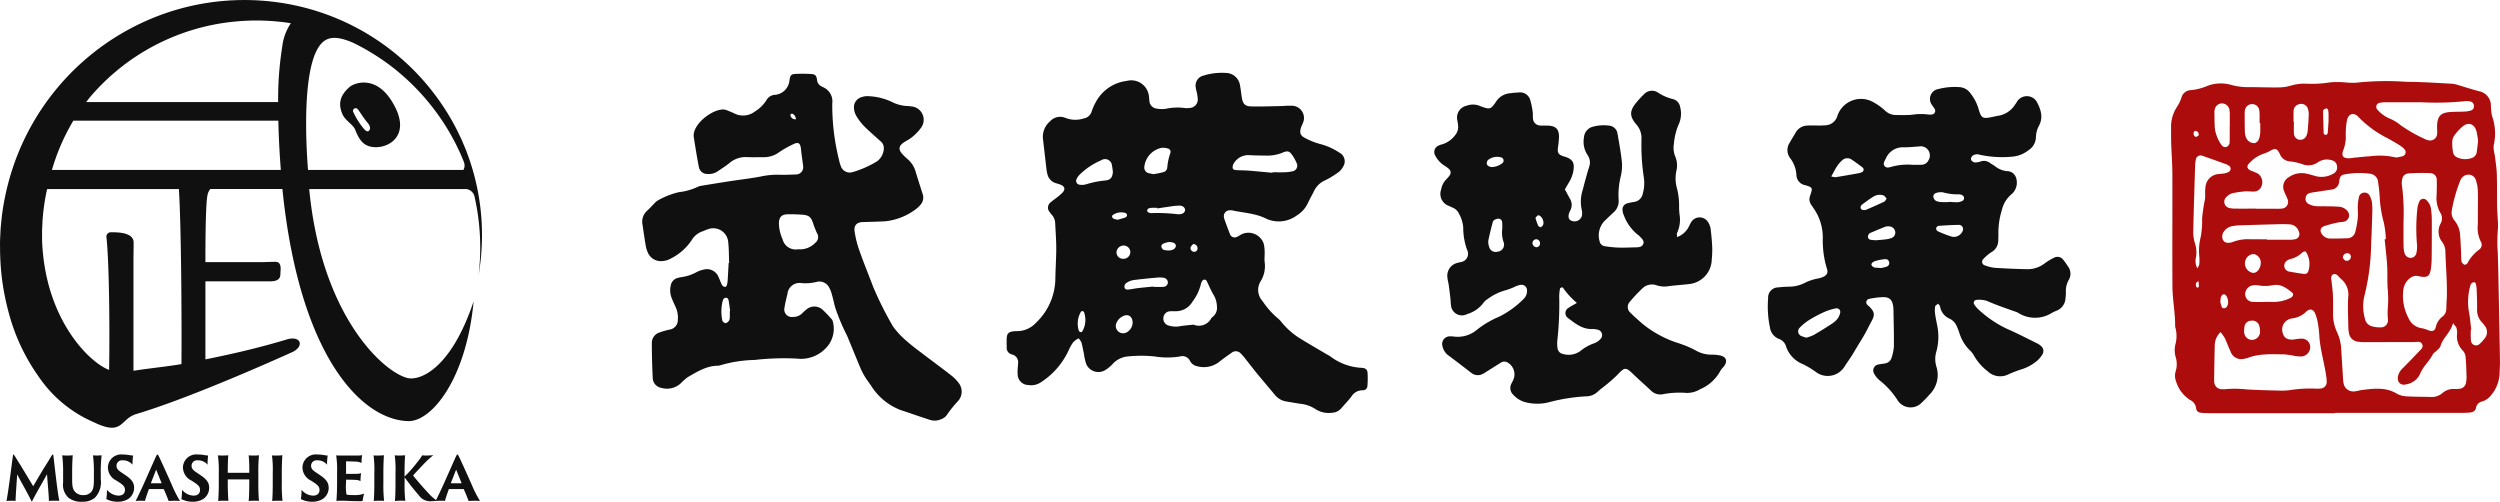 <svg xmlns="http://www.w3.org/2000/svg" xmlns:xlink="http://www.w3.org/1999/xlink" width="424.764" height="85.248" viewBox="0 0 424.764 85.248"><defs><clipPath id="a"><rect width="81.896" height="85.248" fill="#101010"/></clipPath><clipPath id="b"><rect width="315.638" height="59.103" fill="#870015"/></clipPath></defs><g transform="translate(-467.34 -4313.76)"><g transform="translate(467.341 4313.76)"><g transform="translate(0 0)" clip-path="url(#a)"><path d="M8.257,19.406c-.04-.267-.061-.307-.121-.307s-.113.061-.287.34c-.279.481-.534.922-1.282,2.078L4.809,24.485,2.617,20.85c-.36-.542-.748-1.217-.995-1.577-.073-.1-.1-.174-.166-.174-.028,0-.061.032-.081.174-.069.473-.142.995-.214,1.557C.866,23.187.434,26.276.272,27a7.776,7.776,0,0,1,.89-.04c.146,0,.481,0,.655.02.012-.809.166-2.879.275-4.508C2.726,23.729,3.826,25.572,4.5,27c.049.093.089.113.154-.008.635-1.3,1.7-3.053,2.507-4.549.1,1.508.319,3.7.319,4.549a8.618,8.618,0,0,1,1.043-.04c.408,0,.635.008.736.02-.194-.687-.542-3.586-.817-5.952-.061-.53-.125-1.1-.186-1.617" transform="translate(0.828 58.122)" fill="#101010"/><path d="M7.839,19.143a21.442,21.442,0,0,1,.154,2.968v1.035c0,1.31-.081,1.884-.594,2.357a1.715,1.715,0,0,1-1.169.4A1.863,1.863,0,0,1,5,25.531c-.473-.368-.7-.869-.7-2.086V22.111c0-1.452.061-2.6.105-2.98a9.052,9.052,0,0,1-1.108.044,6.1,6.1,0,0,1-.687-.032,21.065,21.065,0,0,1,.154,2.968v1.642a3.011,3.011,0,0,0,.9,2.588,3.527,3.527,0,0,0,2.345.687,3.267,3.267,0,0,0,2.131-.655,3.829,3.829,0,0,0,1.023-3.194V22.111a23.582,23.582,0,0,1,.146-2.98,7.581,7.581,0,0,1-.841.044,6.163,6.163,0,0,1-.635-.032" transform="translate(7.958 58.22)" fill="#101010"/><path d="M7.541,22.487l-.509-.34c-.728-.481-.833-.764-.833-1.177a.924.924,0,0,1,1.035-.881,2.11,2.11,0,0,1,1.682.74,11.091,11.091,0,0,1,.1-1.549,6.586,6.586,0,0,1-.72-.093A6.039,6.039,0,0,0,7.234,19.1a2.259,2.259,0,0,0-2.5,2.179A2.509,2.509,0,0,0,6.178,23.53l.526.34c.776.513.93.821.93,1.257,0,.546-.348.962-1.108.962A2.651,2.651,0,0,1,4.581,25.1a10.642,10.642,0,0,1-.113,1.577,4.168,4.168,0,0,0,1.969.449,3.4,3.4,0,0,0,1.706-.441,2.279,2.279,0,0,0,1.047-1.9c0-.877-.368-1.464-1.65-2.293" transform="translate(13.597 58.122)" fill="#101010"/><path d="M9.743,19.621c-.194-.429-.275-.522-.34-.522-.081,0-.142.113-.336.522L7.01,24.25C6.424,25.528,5.983,26.45,5.7,27a7.445,7.445,0,0,1,.89-.044c.356,0,.534.012.7.024.113-.461.388-1.261.655-1.977a.051.051,0,0,1,.053-.032h2.446c.032,0,.032.012.04.032.259.562.647,1.524.829,2,.194-.02.7-.044,1.136-.044.133,0,.453.012.78.024a19.755,19.755,0,0,1-1.383-2.725c-.89-2.03-1.945-4.3-2.1-4.63m.328,4.363H8.32c-.032,0-.032-.02-.02-.053l.881-2.272.918,2.272c.012.032,0,.053-.028.053" transform="translate(17.347 58.122)" fill="#101010"/><path d="M10.695,22.487l-.509-.34c-.728-.481-.833-.764-.833-1.177a.924.924,0,0,1,1.035-.881,2.11,2.11,0,0,1,1.682.74,11.091,11.091,0,0,1,.1-1.549,6.586,6.586,0,0,1-.72-.093,6.039,6.039,0,0,0-1.063-.089,2.259,2.259,0,0,0-2.5,2.179A2.509,2.509,0,0,0,9.332,23.53l.526.34c.776.513.93.821.93,1.257,0,.546-.348.962-1.108.962A2.651,2.651,0,0,1,7.735,25.1a10.643,10.643,0,0,1-.113,1.577,4.168,4.168,0,0,0,1.969.449,3.42,3.42,0,0,0,1.71-.441,2.284,2.284,0,0,0,1.043-1.9c0-.877-.368-1.464-1.65-2.293" transform="translate(23.196 58.122)" fill="#101010"/><path d="M16.139,19.132a8.337,8.337,0,0,1-.995.04,6.559,6.559,0,0,1-.756-.028,25.788,25.788,0,0,1,.1,2.774v.142c0,.032-.008.044-.04.044H10.874c-.028,0-.04-.012-.04-.044v-.142c0-1.524.053-2.418.093-2.786-.174.02-.562.04-1.023.04a7.221,7.221,0,0,1-.748-.028,18.972,18.972,0,0,1,.154,2.968v1.8c0,1.29-.053,2.519-.113,2.98.166-.02.582-.04,1.063-.04.3,0,.566.008.687.02-.053-.5-.113-1.771-.113-2.96V23.28c0-.032.012-.053.04-.053h3.586c.02,0,.028.012.028.053v.635c0,1.29-.049,2.519-.1,2.98.061-.012.623-.04.983-.04.275,0,.635.008.768.02-.061-.5-.113-1.771-.113-2.96v-1.8a29.59,29.59,0,0,1,.113-2.98" transform="translate(27.864 58.223)" fill="#101010"/><path d="M13.1,22.118c0-1.456.061-2.592.1-2.988a8.163,8.163,0,0,1-1.043.049c-.255,0-.594,0-.728-.02a17.482,17.482,0,0,1,.133,2.96v1.8c0,1.29-.04,2.539-.1,2.98.154-.02.655-.04,1.015-.04.323,0,.623.008.744.02a23.946,23.946,0,0,1-.121-2.96Z" transform="translate(34.778 58.217)" fill="#101010"/><path d="M15.717,22.487l-.509-.34c-.728-.481-.833-.764-.833-1.177a.924.924,0,0,1,1.035-.881,2.092,2.092,0,0,1,1.678.74,10.87,10.87,0,0,1,.105-1.549,6.586,6.586,0,0,1-.72-.093A6.039,6.039,0,0,0,15.41,19.1a2.259,2.259,0,0,0-2.5,2.179,2.509,2.509,0,0,0,1.443,2.252l.522.34c.78.513.934.821.934,1.257,0,.546-.348.962-1.108.962a2.651,2.651,0,0,1-1.945-.991,10.642,10.642,0,0,1-.113,1.577,4.168,4.168,0,0,0,1.969.449,3.4,3.4,0,0,0,1.706-.441,2.279,2.279,0,0,0,1.047-1.9c0-.877-.368-1.464-1.65-2.293" transform="translate(38.479 58.122)" fill="#101010"/><path d="M16.123,25.866a.557.557,0,0,1-.247-.073,8.017,8.017,0,0,1-.069-2.005v-.453a.043.043,0,0,1,.04-.04c.275,0,1.249.012,1.577.04a1.734,1.734,0,0,1,.837.206,7.967,7.967,0,0,1,.105-1.342,3.665,3.665,0,0,1-.974.105c-.356.008-1.3.008-1.545.008-.02,0-.04-.028-.04-.049v-2.05c0-.02.028-.032.04-.032.542,0,1.2.024,1.557.04a2.411,2.411,0,0,1,1.031.239,8.284,8.284,0,0,1,.105-1.334,4.6,4.6,0,0,1-1.015.065H15.068a7.873,7.873,0,0,1-.942-.032,15.945,15.945,0,0,1,.154,2.972v1.8c0,1.528-.081,2.592-.113,2.972.166-.02.526-.032,1.015-.032.647,0,1.456.073,2.826.073a1.936,1.936,0,0,0,.606-.04,9.145,9.145,0,0,1,.263-1.241,4.47,4.47,0,0,1-1.771.247,8.362,8.362,0,0,1-.983-.04" transform="translate(42.989 58.205)" fill="#101010"/><path d="M17.367,22.118c0-1.456.061-2.592.1-2.988a8.164,8.164,0,0,1-1.043.049c-.255,0-.594,0-.728-.02a17.482,17.482,0,0,1,.133,2.96v1.8c0,1.29-.04,2.539-.1,2.98.154-.02.655-.04,1.011-.04.332,0,.627.008.748.02a23.946,23.946,0,0,1-.121-2.96Z" transform="translate(47.77 58.217)" fill="#101010"/><path d="M27.581,19.621c-.2-.429-.279-.522-.344-.522-.081,0-.142.113-.332.522l-2.062,4.63c-.534,1.177-.95,2.038-1.233,2.592A8.031,8.031,0,0,1,22.248,25.6c-.788-.841-2.066-2.3-2.539-2.939.255-.307,1.4-1.516,1.989-2.127a14.8,14.8,0,0,1,1.452-1.314c-.226.02-.76.053-1.4.053-.162,0-.36-.02-.5-.032a8.647,8.647,0,0,1-.9,1.261,20.9,20.9,0,0,1-2.094,2.353v-.643c0-1.456.057-2.58.1-2.98a10.256,10.256,0,0,1-1.043.04,6.676,6.676,0,0,1-.724-.032,18.309,18.309,0,0,1,.129,2.972v1.8c0,1.29-.04,2.547-.1,2.988a10.623,10.623,0,0,1,1.1-.053c.3,0,.546.012.667.024a23.187,23.187,0,0,1-.121-2.96V22.981c.647.881,1.573,2.086,2.422,3.053a2.32,2.32,0,0,0,2.212.991,5.018,5.018,0,0,0,.647-.044V27a7.417,7.417,0,0,1,.885-.044c.356,0,.534.012.7.024.113-.461.384-1.261.651-1.977a.054.054,0,0,1,.053-.032h2.446c.036,0,.036.012.04.032.263.562.647,1.524.829,2,.194-.02.7-.044,1.14-.044.133,0,.449.012.78.024a19.24,19.24,0,0,1-1.387-2.725c-.89-2.03-1.941-4.3-2.094-4.63m.323,4.363H26.153c-.032,0-.032-.02-.02-.053l.885-2.272.918,2.272c.008.032,0,.053-.032.053" transform="translate(50.478 58.122)" fill="#101010"/><path d="M16.823,11.421c.332.788.837,2.232,2.119,2.77,2.555,1.08,8.03-1.128,4.233-7.375-2.766-4.658-6.417-3.324-7.27-2.6C13.77,6.04,14.223,7.693,14.659,8.789s1.815,1.811,2.163,2.632m.421-3.465c.287.271.881,1.367,1.714,2.349s.154,1.423.154,1.423c-.344.154-.744-.356-.744-.356A12.343,12.343,0,0,1,16.491,8.4a.453.453,0,0,1,.752-.445" transform="translate(43.499 10.557)" fill="#101010"/><path d="M48.813,57.649c-3.95,1.2-8.523,2.341-13.913,3.413V47.8H45.89c1.6,0,1.751-.687,1.751-1.3s.323-2.014-.865-2.014c-.817,0-2.034.069-2.972.057H34.9s-.036-9.514.336-11.277a2.207,2.207,0,0,1,.505-1.148H47.98C50.924,61.106,61.768,71.432,69.4,71.55c3.93.057,9.825-7.1,11.07-20.354-3.882,11.628-9.186,13.5-11.192,13.04-3.983-.91-14.669-10.359-16.743-32.112H79.255a1.653,1.653,0,0,1,1.354,1.213,39.121,39.121,0,0,1,.708,13.343,39.628,39.628,0,0,0-1.658-19.852l-.437-1.193c-.15-.4-.323-.78-.485-1.173-.311-.784-.7-1.54-1.063-2.3a39.178,39.178,0,0,0-2.58-4.387A40.268,40.268,0,0,0,50.1.91a41.2,41.2,0,0,0-20.685.914,41.742,41.742,0,0,0-28.1,29.621A42.959,42.959,0,0,0,.31,36.753L.173,38.1l-.065.675-.036.675L.007,40.8c-.012.453,0,.9,0,1.354a44.282,44.282,0,0,0,.352,5.422A43.186,43.186,0,0,0,1.426,52.93,33.5,33.5,0,0,0,6.509,63.908a21.667,21.667,0,0,0,9.469,7.848c4.953,2.4,4.379-.57,7.185-1.411,8.111-2.422,20.645-7.888,26.277-10.419,2.317-.938,1.815-2.943-.627-2.276M55.3,6.821c1.047-.615,2.491-.5,4.65.429a33.954,33.954,0,0,1,3.085,1.674,37.332,37.332,0,0,1,3.991,2.766,38.943,38.943,0,0,1,9.506,11.079c.388.724.8,1.431,1.144,2.179.174.372.364.736.53,1.112l.481,1.136c.053.129.1.263.15.4a1.524,1.524,0,0,1-.105,1.278h-26.4C52,24.721,51.081,9.3,55.3,6.821M15.428,16.347A36.944,36.944,0,0,1,39.979,3.659a37.464,37.464,0,0,1,9.437.287,8.942,8.942,0,0,0-1.468,4.015,56.247,56.247,0,0,0-.691,9.384H14.64c.263-.336.509-.675.788-1M12.46,20.5H47.289c.069,3.222.255,6.239.425,8.374H8.821A35.677,35.677,0,0,1,12.46,20.5M30.829,61.862c-2.256.4-5.652.736-8.155,1.136V43.748s.028-1.136.028-2.543c0-1.735-2.725-1.739-3.789-1.739a.756.756,0,0,0-.817.938c.441,4.209.566,14.952.441,22.44-3.113-1.1-10.666-8.192-11.362-21.389-.012-.21-.024-.42-.028-.631l0-1.144,0-.574.028-.574.053-1.144a36.776,36.776,0,0,1,.623-4.553c.044-.239.105-.473.158-.712H30.392c.4,6.255.493,22.092.437,29.738" transform="translate(0.001 -0.001)" fill="#101010"/></g></g><g transform="translate(576.465 4326.123)"><g transform="translate(0 0)" clip-path="url(#b)"><path d="M147.98,57.071q-10.551,0-21.09,0c-.536,0-1.075-.013-1.609-.054-.465-.032-.874-.249-.919-.742A1.816,1.816,0,0,0,123.28,54.8a5.751,5.751,0,0,1-2.345-3.164,2.613,2.613,0,0,1-.039-1.741,4.076,4.076,0,0,0-.022-2.375,4.218,4.218,0,0,1-.015-2.23,5.467,5.467,0,0,0-.013-2.708,1.352,1.352,0,0,1-.058-.316c.024-2.256-.446-4.479-.459-6.727-.037-6.383.009-12.77-.011-19.154-.006-1.715-.145-3.43-.2-5.145-.026-.861-.024-1.719-.015-2.576A6.113,6.113,0,0,1,121.121,5a6.852,6.852,0,0,0,.757-1.6,1.681,1.681,0,0,1,1.546-1.213,9.416,9.416,0,0,0,2.792-.705,6.369,6.369,0,0,1,4.112-.184,10.889,10.889,0,0,0,3.179.376c1.609,0,3.221.069,4.828.048a7.566,7.566,0,0,0,2.055-.288,7.982,7.982,0,0,1,2.695-.348,19.167,19.167,0,0,0,4.008-.223,14.865,14.865,0,0,1,2.559,0,12.156,12.156,0,0,0,1.918.056,47.293,47.293,0,0,1,8.355-.158c.963.03,1.929.028,2.894.071,1.715.076,3.428.171,5.139.273a3.562,3.562,0,0,1,.783.177c1.233.361,2.455.77,3.7,1.086a2.474,2.474,0,0,1,1.99,2.243,12.016,12.016,0,0,0,.184,1.916,8.84,8.84,0,0,1,.292,5.057,4.925,4.925,0,0,0,.179,1.583c.125,1.06.316,2.122.353,3.188.063,1.823.024,3.649.048,5.474.011.748.08,1.5.108,2.247a10.935,10.935,0,0,1,.03,1.763A24.164,24.164,0,0,0,175.6,29.7c.1,2.734.136,5.47.192,8.2.067,3.432.136,6.867.188,10.3.011.748-.056,1.5-.069,2.249a6.165,6.165,0,0,1-1.51,3.651,2.92,2.92,0,0,1-1.447.975,1.356,1.356,0,0,0-1.051,1.086c-.106.577-.56.757-1.068.8-.532.045-1.071.061-1.607.061q-10.622,0-21.248,0Zm20.028-15.3c-.487,1.7-1.769,2.526-2.143,3.921-.078.279-.389.5-.612.729s-.552.394-.688.662c-.608,1.194-1.678,2.066-2.178,3.355a3.169,3.169,0,0,1-2.381,1.743c-.941.236-1.54-.428-1.352-1.406a2.628,2.628,0,0,1,.818-1.356c.9-.911,1.8-1.825,2.675-2.766.34-.37.917-.738.584-1.35-.277-.513-.852-.32-1.319-.32q-4.182.01-8.36.015a7.237,7.237,0,0,1-1.123-.063,1.735,1.735,0,0,1-1.616-1.536,5.294,5.294,0,0,1-.1-.958c-.024-1.663-.112-3.327-.03-4.983A3.432,3.432,0,0,0,149.02,34.3c-.288-.234-.5-.56-.8-.776a.693.693,0,0,0-.595-.05.748.748,0,0,0-.327.489,2.21,2.21,0,0,0,.061.634c.084.8.2,1.592.236,2.39.043,1.019.035,2.037.022,3.058a7.3,7.3,0,0,0,.686,3.275A7.531,7.531,0,0,1,149,46.11q.149,2.4.3,4.808a6.712,6.712,0,0,0,.087.96,1.682,1.682,0,0,0,1.96,1.475c.424-.03.837-.186,1.259-.236,2.029-.238,4.04-.5,5.931.688a4.091,4.091,0,0,0,1.851.413c1.226.08,2.461.052,3.694.089a2.764,2.764,0,0,0,2.092-.636,2.834,2.834,0,0,1,2.076-.712,5.194,5.194,0,0,0,.8-.03,1.239,1.239,0,0,0,1.174-1.129,4.31,4.31,0,0,0,.076-.958c-.032-1.071-.052-2.146-.154-3.21a1.893,1.893,0,0,0-.443-1.159,3.444,3.444,0,0,1-1.008-2.929,3.076,3.076,0,0,0-.1-.952c-.041-.177-.218-.32-.588-.824m-39.5,1.527a3.118,3.118,0,0,0-.988,2.366c-.052,1.875-.076,3.75-.106,5.624a2.964,2.964,0,0,0,.022.48,1.259,1.259,0,0,0,1.25,1.226,2.737,2.737,0,0,0,.638,0,17.66,17.66,0,0,1,3.53.035c1.923.119,3.852.16,5.781.21a10.192,10.192,0,0,0,1.761-.1,21.944,21.944,0,0,1,4.326-.236,4.319,4.319,0,0,0,.8-.026,1.088,1.088,0,0,0,1.019-1.064,6.488,6.488,0,0,0-.121-1.27c-.331-2.219-1.006-4.382-1.135-6.64a17.01,17.01,0,0,0-.24-2.074,7.588,7.588,0,0,0-.467-1.694c-.32-.751-.915-.885-1.531-.307a4.043,4.043,0,0,1-2.416,1.144,2.1,2.1,0,0,0-.465.13,1.878,1.878,0,0,0-1.088,2.375c.2.813.85,1.187,1.88,1.079a9.77,9.77,0,0,1,1.27-.151,1.433,1.433,0,0,1,1.508,1.358,1.6,1.6,0,0,1-1.419,1.668,6.046,6.046,0,0,1-1.272-.1,14.727,14.727,0,0,0-1.743-.255c-2.085-.011-4.19-.164-6.2.612a2.37,2.37,0,0,1-.472.11,1.937,1.937,0,0,1-2.453-1.278c-.346-.725-.61-1.488-.954-2.213a7.475,7.475,0,0,0-.718-1.01m27.873-15.77q.11-.01.221-.026a17.426,17.426,0,0,0-.361-2.846,19.279,19.279,0,0,1-.688-4.272c-.056-.857-.141-1.711-.272-2.554a1.548,1.548,0,0,0-1.324-1.436,13.667,13.667,0,0,0-4.479.132.872.872,0,0,0-.738.753c-.028.158-.052.318-.076.476a1.476,1.476,0,0,1-1.38,1.341c-.9.13-1.8.268-2.7.407a6.23,6.23,0,0,0-.945.177.9.9,0,0,0-.675.813.93.93,0,0,0,.415.978,3.243,3.243,0,0,0,1.2.413c.58.074,1.174.022,1.763.037.751.015,1.5.015,2.247.074a1.985,1.985,0,0,1,1.419.666,1.11,1.11,0,0,1-.565,1.886c-.309.076-.647.05-.954.123a22.115,22.115,0,0,0-2.327.6c-.759.264-.859.924-.318,1.523a1.7,1.7,0,0,0,1.265.612c.965.006,1.929-.015,2.892-.05a1.411,1.411,0,0,0,1.406-1.118,15.685,15.685,0,0,0,.42-2.36c.065-.692-.026-1.4,0-2.089a8.073,8.073,0,0,1,.195-1.423.932.932,0,0,1,.757-.753.979.979,0,0,1,1.079.534,3.622,3.622,0,0,1,.385,1.211,12.308,12.308,0,0,1,.043,1.765c-.052,1.715-.1,3.426-.193,5.139a38.116,38.116,0,0,1-1.187,9.062,7.778,7.778,0,0,0,.125,3.664,1.646,1.646,0,0,0,1.25,1.339,4.789,4.789,0,0,0,1.421.167,1.185,1.185,0,0,0,1.239-1.36,13.733,13.733,0,0,1-.03-1.763,18.33,18.33,0,0,0-.015-3.53c-.071-1.118-.03-2.243-.061-3.365-.022-.64-.076-1.283-.136-1.921-.093-1.008-.205-2.018-.314-3.026m3.21-3.086c0,1.562-.013,2.851.006,4.138a5.34,5.34,0,0,0,.156,1.27,1.1,1.1,0,0,0,1.053.839,1.018,1.018,0,0,0,.988-.9,5.206,5.206,0,0,0,.069-1.594,31.471,31.471,0,0,1,.071-5.781,3.437,3.437,0,0,1,.322-1.231.733.733,0,0,1,1.293-.234,2.416,2.416,0,0,1,.712,1.412,15.043,15.043,0,0,1,.136,1.763q.013,3.218-.022,6.435a14.707,14.707,0,0,1-.123,1.927c-.192,1.33-.59,1.6-1.953,1.345a1.653,1.653,0,0,0-1.389.147,2.933,2.933,0,0,0-1.345,2.107,8.035,8.035,0,0,0,.872,4.828,2.853,2.853,0,0,0,2.316,1.732,6.6,6.6,0,0,1,1.218.4c.58.171.947.019,1.1-.593a3.129,3.129,0,0,1,1.2-1.841,1.653,1.653,0,0,0,.59-1.278c.024-.322.015-.642.037-.965.2-2.9-.11-5.79-.19-8.682a2.814,2.814,0,0,0-.521-1.663,2.85,2.85,0,0,1-.288-3.177,1.783,1.783,0,0,0-.061-1.836,5.021,5.021,0,0,1-.627-2.944c.026-.859.058-1.717.024-2.574a1.1,1.1,0,0,0-1.071-1.2,31.353,31.353,0,0,0-3.69.045c-.759.058-1.1.549-1.161,1.311a3.032,3.032,0,0,0,.022.8,37.026,37.026,0,0,1,.262,5.987m-25.05-2.107v.013c1.125,0,2.249,0,3.376,0a7.091,7.091,0,0,0,.96-.03,1.139,1.139,0,0,0,.984-1.639c-.156-.456-.415-.874-.569-1.33a1.884,1.884,0,0,1,.815-2.377,3.814,3.814,0,0,1,3.073-.571c.523.119,1.036.275,1.551.422a3.989,3.989,0,0,0,2.948-.448,1.142,1.142,0,0,0,.61-1.213,1.1,1.1,0,0,0-.859-1.038,2.666,2.666,0,0,0-2.446.372,2.818,2.818,0,0,1-2.615.266,9.994,9.994,0,0,0-2.022-.459,1.956,1.956,0,0,1-1.75-1.2,3.312,3.312,0,0,0-.223-.426c-.34-.526-.61-.588-1.218-.3a6.634,6.634,0,0,1-1.3.606,5.534,5.534,0,0,0-2.4,1.555c-.6.539-.5,1.034.229,1.35a8.608,8.608,0,0,1,1.174.5,1.784,1.784,0,0,1,.645,2,1.389,1.389,0,0,1-1.451,1.032c-.428.022-.863-.067-1.285-.03a14.945,14.945,0,0,0-2.217.311,2.373,2.373,0,0,0-1.071.66,1.087,1.087,0,0,0,.567,1.871,5.043,5.043,0,0,0,1.116.093c1.125.009,2.254,0,3.378,0M162.525,4.238c-2.037,0-4.073,0-6.108.006a3.647,3.647,0,0,0-.8.087.688.688,0,0,0-.428,1.2,5.489,5.489,0,0,0,2.072,1.486,7.708,7.708,0,0,1,1.905,1.177,25.7,25.7,0,0,0,4.337,2.422,1.2,1.2,0,0,0,.311.082A1.186,1.186,0,0,0,165.3,9.613c.043-.422-.019-.857-.009-1.283.041-1.722.6-2.325,2.293-2.435.8-.054,1.607-.03,2.412-.074a3.891,3.891,0,0,0,1.092-.195.716.716,0,0,0,.461-.77.75.75,0,0,0-.534-.729,2.446,2.446,0,0,0-.945-.071,48.222,48.222,0,0,1-7.54.182m9.69,18.257h.006c0-1.123.037-2.245-.015-3.363a6.187,6.187,0,0,0-.346-1.709,1.267,1.267,0,0,0-1.226-.876,1.433,1.433,0,0,0-1.3.8,1.824,1.824,0,0,0-.2.437,25.232,25.232,0,0,0-1.33,4.765,2.106,2.106,0,0,0,.435,1.782,4.167,4.167,0,0,1,.962,2.5c.093,1.064.125,2.13.177,3.2a8.244,8.244,0,0,0,.065,1.272.911.911,0,0,0,.489.534c.112.052.439-.106.515-.251a6.643,6.643,0,0,1,1.962-2.288,1.024,1.024,0,0,0,.281-1.432,5.222,5.222,0,0,1-.482-2.8c.022-.857.007-1.709.007-2.565m-13.886-8.87a8.723,8.723,0,0,0,1.123-.227.716.716,0,0,0,.29-1.179,3.943,3.943,0,0,0-.859-.7q-1.022-.636-2.079-1.209a18.127,18.127,0,0,1-4.877-3.577c-.8-.859-1.722-.567-1.964.625a13.3,13.3,0,0,0-.186,2.544,6.244,6.244,0,0,1-.378,2.351c-.456,1.138-.091,1.572,1.146,1.49.214-.013.422-.065.636-.087.9-.084,1.8-.195,2.706-.244a12.363,12.363,0,0,1,4.443.214M124.571,32.453a2.8,2.8,0,0,0,.316-.655,7.04,7.04,0,0,0,.011-1.28,9.509,9.509,0,0,1,.225-3.344,14.523,14.523,0,0,0,.247-3.184,27.92,27.92,0,0,1,.5-3.311,10.176,10.176,0,0,0,.011-1.12,6.726,6.726,0,0,1,.063-.958,2.4,2.4,0,0,1,2.223-2.161c.318-.048.642-.048.956-.108a3.047,3.047,0,0,0,.755-.242.61.61,0,0,0,.05-1.06,2.137,2.137,0,0,0-.415-.236c-1.358-.489-2.712-.984-4.075-1.449a.807.807,0,0,0-1.123.6,6.54,6.54,0,0,0-.138,1.27c-.112,3.686-.236,7.373-.311,11.063a6.4,6.4,0,0,0,.275,1.888,4.936,4.936,0,0,1,.2,2.366,2.611,2.611,0,0,0,.227,1.925m11.835-4.927v.067c1.343,0,2.682,0,4.025,0a3.688,3.688,0,0,0,.638-.063A.915.915,0,0,0,141.8,26.2a1.706,1.706,0,0,0-1.553-1.213,20.607,20.607,0,0,0-2.254-.013q-3.053.075-6.108.177a7.735,7.735,0,0,0-1.434.149,2.133,2.133,0,0,0-1.332.844,1.383,1.383,0,0,0-.186,1.512c.234.439.716.569,1.425.394a1.856,1.856,0,0,0,.3-.1,7.107,7.107,0,0,1,2.849-.43Zm35.852-16.717a12.632,12.632,0,0,0-.268-1.639c-.372-1.317-1.428-1.644-2.429-.755a9.734,9.734,0,0,0-1.3,1.412,1.961,1.961,0,0,0-.381,1.025,8.561,8.561,0,0,0,.132,1.91,1.164,1.164,0,0,0,.519.755,3.25,3.25,0,0,0,2.786.145,1.2,1.2,0,0,0,.725-1c.084-.582.141-1.166.221-1.856m-36.127,27.35v-.006c.586,0,1.177.035,1.765,0a6.213,6.213,0,0,0,2.6-.731c.324-.182.443-.61.208-.8-.956-.792-1.936-1.553-3.3-1.3a6.786,6.786,0,0,1-2.55.019,2.507,2.507,0,0,0-.95.026,1.53,1.53,0,0,0-1.218,1.495,1.31,1.31,0,0,0,1.36,1.293c.692.052,1.389.009,2.085.009m34.961,4.663c-.022.006-.039.009-.058.013a15,15,0,0,0,.015,1.923.867.867,0,0,0,1.46.549,4.8,4.8,0,0,0,.757-.822,1.684,1.684,0,0,0,.065-2.342,3.111,3.111,0,0,0-.4-.5,3.012,3.012,0,0,1-.837-2.345c.009-1.125-.035-2.247-.08-3.372a4.612,4.612,0,0,0-.169-.932.3.3,0,0,0-.238-.173.7.7,0,0,0-.42.136.794.794,0,0,0-.234.407,9.957,9.957,0,0,0-.281,4.287c.212,1.043.285,2.115.42,3.173M130.054,8.458h.017c0-.7.006-1.4,0-2.092a4.518,4.518,0,0,0-.08-.956,1.3,1.3,0,0,0-1.317-.973,1.265,1.265,0,0,0-1.144.973,1.845,1.845,0,0,0-.067.476c.019.962,0,1.931.084,2.892a6.435,6.435,0,0,0,1.075,2.663.649.649,0,0,0,.1.128.725.725,0,0,0,.867.231.93.93,0,0,0,.446-.608c.048-.908.022-1.819.022-2.734m5.2-.707h-.121c0-.372.011-.744,0-1.123a6.794,6.794,0,0,0-.067-1.112,1.234,1.234,0,0,0-2.414.028,2.353,2.353,0,0,0-.052.474c0,1.123,0,2.243.039,3.365a2.437,2.437,0,0,0,.227.921,1.472,1.472,0,0,0,1.4.882c.621-.141.779-.679.906-1.2a3.909,3.909,0,0,0,.076-.8c.013-.48,0-.96,0-1.44m5.662-.149h.056c0,.694-.045,1.4.017,2.085a1.054,1.054,0,0,0,.962.932,1.132,1.132,0,0,0,1.155-.7,2.575,2.575,0,0,0,.2-.772c.08-.908.151-1.815.182-2.723a3.176,3.176,0,0,0-.147-1.105,1.2,1.2,0,0,0-1.572-.714,1.168,1.168,0,0,0-.846,1.071c-.039.638-.009,1.283-.009,1.925m2.04,21.968c-.242.074-.43.074-.526.173a4.214,4.214,0,0,1-2.081,1.148,1.4,1.4,0,0,0-.437.192,1.06,1.06,0,0,0-.569,1.068,1,1,0,0,0,.831.865c.841.156,1.683.292,2.531.4a.654.654,0,0,0,.727-.506,3.883,3.883,0,0,0-.476-3.344M132.515,42.779c0,.292-.009.4,0,.506a1.351,1.351,0,0,0,1.33,1.332,1.38,1.38,0,0,0,1.363-1.309,3.146,3.146,0,0,0-.136-1.1,1.2,1.2,0,0,0-1.373-.846,1.14,1.14,0,0,0-1.12.965,3.314,3.314,0,0,0-.063.448m2.816-11.111a1.508,1.508,0,0,0-1.1-1.618,1.479,1.479,0,0,0-1.516,1.138,1.712,1.712,0,0,0-.074.467,1.635,1.635,0,0,0,1.319,1.572c.543.089,1.088-.394,1.3-1.161a3.38,3.38,0,0,0,.071-.4m11.52-24.209c0-.35.006-.722,0-1.092a3.831,3.831,0,0,0-.067-.789c-.03-.121-.214-.307-.3-.294a1.474,1.474,0,0,0-.508.273.184.184,0,0,0-.054.147c.028,1.272.052,2.544.1,3.817,0,.106.212.275.331.283a.449.449,0,0,0,.346-.255c.071-.683.106-1.376.154-2.089M128.464,38.148a7.075,7.075,0,0,0,.244.865c.115.292.58.3.794.048a1.389,1.389,0,0,0,.257-1.183c-.08-.616-.48-1.125-.789-.991-.467.205-.441.662-.506,1.261m22.185-7.654a.592.592,0,0,0-.6-.608.75.75,0,0,0-.761.673.706.706,0,0,0,.629.621.694.694,0,0,0,.731-.686M124.809,9.836c-.052-.229-.041-.428-.134-.513a.857.857,0,0,0-.5-.223c-.08,0-.214.21-.242.342a.657.657,0,0,0,.074.443c.074.117.251.266.348.244a1.44,1.44,0,0,0,.459-.294m-.054,24.81c-.584.253-.478.616-.374.96a.278.278,0,0,0,.234.134c.076-.009.195-.119.195-.186,0-.279-.03-.56-.054-.908" transform="translate(139.655 0.769)" fill="#ad0c0c" fill-rule="evenodd"/><path d="M40.86,45.12a3.758,3.758,0,0,0-.893.629,7.072,7.072,0,0,0-.839,1.477,12.848,12.848,0,0,1-4.616,5.319,3,3,0,0,1-2.219.508,1.835,1.835,0,0,1-1.793-1.8,6.359,6.359,0,0,1,0-.93c.015-.309.063-.619.065-.928a1.342,1.342,0,0,0-1.023-1.527,1.147,1.147,0,0,1-.9-1.265c0-.205-.022-.413-.017-.619.006-1.484-.1-2.087,1.825-2.087a4.366,4.366,0,0,0,3.175-1.434A10.479,10.479,0,0,0,36.9,35.158c.019-1.756.151-3.513.156-5.271,0-1.445-.112-2.892-.184-4.337a2.255,2.255,0,0,0-.562-1.412,4.387,4.387,0,0,1-.389-.484,1.133,1.133,0,0,1,.2-1.657c.348-.307.742-.562,1.105-.852a9.228,9.228,0,0,0,.82-.709c.6-.606.5-1.114-.26-1.421-.24-.1-.493-.164-.74-.238a2.076,2.076,0,0,1-1.508-1.616,4.807,4.807,0,0,1-.125-.608c-.205-1.743-.4-3.489-.608-5.234a3.433,3.433,0,0,1,1.181-3.054,2.32,2.32,0,0,1,2.7-.569,4.586,4.586,0,0,0,3.026.069,1.692,1.692,0,0,0,1.345-1.14,8.741,8.741,0,0,1,.748-1.694,6.883,6.883,0,0,1,5.2-3.541,3.024,3.024,0,0,1,3.787,2.494c.056.3.05.619.091.924a1.375,1.375,0,0,0,1.179,1.27,4.746,4.746,0,0,0,1.685.028,9.414,9.414,0,0,1,3.084-.121,3.387,3.387,0,0,0,.924-.009,1.434,1.434,0,0,0,1.337-1.607,5.763,5.763,0,0,0-.138-.917c-.056-.3-.158-.6-.19-.911A1.738,1.738,0,0,1,62.026.493,10.471,10.471,0,0,1,65.852.028a2.462,2.462,0,0,1,2.435,2.191c.132.658.188,1.332.294,1.994.177,1.075.545,1.486,1.624,1.505,1.756.035,3.513-.03,5.269-.063A14.837,14.837,0,0,1,77.021,5.6a2.085,2.085,0,0,1,1.934,2.957c-.08.247-.218.472-.3.716-.3.88-.143,1.406.67,1.808a11.734,11.734,0,0,0,2.578,1.03,10.6,10.6,0,0,1,3.236,1.449,1.652,1.652,0,0,1,.653,2.394,2.708,2.708,0,0,1-.787.937,14.949,14.949,0,0,1-2.236,1.373,3.7,3.7,0,0,0-1.877,1.754c-.361.746-.787,1.46-1.127,2.213a4.93,4.93,0,0,1-1.849,2.018,5.117,5.117,0,0,1-5.422.426c-1.758-.811-3.712-.887-5.576-1.3a1.523,1.523,0,0,0-.465,0,.981.981,0,0,0-.9,1.2,2.326,2.326,0,0,0,.121.448c.283.776.565,1.551.867,2.321a.851.851,0,0,0,1.246.523c.283-.123.536-.314.813-.45A2.736,2.736,0,0,1,72.321,29.1a6.675,6.675,0,0,1,.143,1.382c.019.569-.067,1.146.006,1.707a4.919,4.919,0,0,1-.7,3.255,2.778,2.778,0,0,0,.318,3.329,14.2,14.2,0,0,0,2.552,2.9,4.27,4.27,0,0,1,.753.776,12.763,12.763,0,0,0,3.413,2.892c1.41.861,2.84,1.689,4.263,2.528a3.343,3.343,0,0,1,.536.311,9.583,9.583,0,0,0,5.446,1.96c.567.065.859.29.9.869a15.018,15.018,0,0,1-.026,2.161.762.762,0,0,1-.811.776,2.206,2.206,0,0,0-1.925,1.088c-.536.692-1.146,1.328-1.724,1.99a2.127,2.127,0,0,1-1.49.735,4.126,4.126,0,0,1-2.827-.582,5.755,5.755,0,0,0-2.6-.934c-.77-.106-1.536-.251-2.3-.376a3.139,3.139,0,0,1-2-1.084q-.941-1.129-1.888-2.254c-.428-.515-.867-1.023-1.289-1.546-.647-.807-1.276-1.624-1.921-2.433a6.934,6.934,0,0,0-.712-.818,1.147,1.147,0,0,0-1.668-.1c-.718.5-1.44,1.008-2.122,1.559a4.274,4.274,0,0,1-3.683.664,1.729,1.729,0,0,1-1.194-.917,1.436,1.436,0,0,0-1.707-.733,13.377,13.377,0,0,1-4.326-.009,22.156,22.156,0,0,0-4.334-.015,3.983,3.983,0,0,0-2.74,1.267,6.326,6.326,0,0,1-1.174,1,2.245,2.245,0,0,1-3.361-1.014,8.962,8.962,0,0,1-.366-1.65c-.138-.658-.253-1.317-.428-1.962a2.778,2.778,0,0,0-.482-.694m19.526-2.332A2.37,2.37,0,0,0,63.4,41.7a.989.989,0,0,1,.223-.212,1.964,1.964,0,0,0,.733-1.778,4.071,4.071,0,0,0-.616-2.046c-.342-.569-.6-1.192-.889-1.793-.093-.184-.169-.374-.273-.552a.422.422,0,0,0-.666-.017,1.523,1.523,0,0,0-.27.547,7.914,7.914,0,0,1-1.445,3.048,3.252,3.252,0,0,1-2.816,1.618c-.309.017-.623-.017-.928.009a1.174,1.174,0,0,0-1.183,1.017,1.223,1.223,0,0,0,.917,1.417,4,4,0,0,0,1.99.087c.759-.117,1.529-.175,2.213-.251m13.4-25.805c0-.026.006-.054.013-.082.668,0,1.337.019,2,0a6.663,6.663,0,0,0,1.378-.162.971.971,0,0,0,.7-1.432,6.857,6.857,0,0,0-.66-1.22c-.484-.753-.844-.908-1.685-.53a6.917,6.917,0,0,1-3.022.506c-.874-.015-1.752-.011-2.626-.069a2.852,2.852,0,0,0-2.626,1.328,1.243,1.243,0,0,0-.236.839c.058.35.448.37.757.383.67.032,1.339.03,2,.082,1.332.106,2.665.24,3.993.361m-27.114-.266c-.032-.218-.054-.58-.136-.928a1.181,1.181,0,0,0-1.843-.926A11.967,11.967,0,0,0,41,17.338a2.912,2.912,0,0,0-.51.757.664.664,0,0,0,.528.926,2.786,2.786,0,0,0,1.064-.054A15.731,15.731,0,0,1,45.4,18.3c.9-.082,1.254-.562,1.276-1.583m6.923.517c.506-.1,1.066-.186,1.607-.337a.892.892,0,0,0,.707-.746,9.736,9.736,0,0,1,.541-2.55.572.572,0,0,0-.422-.725,2.683,2.683,0,0,0-1.053-.123,3.688,3.688,0,0,0-2.967,3.3.984.984,0,0,0,.625.973,7.76,7.76,0,0,0,.962.2m-.087,19.1.009.054c.612,0,1.233.037,1.841-.013a.777.777,0,0,0,.66-.751.834.834,0,0,0-.649-.77,3.946,3.946,0,0,0-1.071-.054c-1.382.125-2.766.253-4.144.435a3.093,3.093,0,0,0-1.123.446.758.758,0,0,0-.344.93c.214.311.541.242.839.2.461-.058.917-.16,1.376-.212.867-.1,1.737-.18,2.606-.266m.7-13.28c0-.037-.006-.071-.013-.106h-.614a2.371,2.371,0,0,0-.3.009c-.3.041-.629.015-.768.379-.1.262.234.547.763.517a28.237,28.237,0,0,1,4.445.2,1.631,1.631,0,0,0,.307-.009c.53-.045.867-.294.906-.662.039-.417-.333-.789-.934-.8a10.1,10.1,0,0,0-1.521.145c-.757.1-1.512.221-2.267.333M50.031,42.518c.019-1.123-.759-1.622-1.65-1.151a2.188,2.188,0,0,0-1.131,1.211,1.247,1.247,0,0,0,1.821,1.5,1.948,1.948,0,0,0,.96-1.559m-.391-11.961a1.129,1.129,0,0,0-1.129-1.2A1.21,1.21,0,0,0,47.29,30.5a1.078,1.078,0,0,0,1.055,1.1,1.161,1.161,0,0,0,1.293-1.043M41.528,40.48c-.091.037-.225.043-.27.108a3.981,3.981,0,0,0-.359,3.266c.026.1.218.186.348.221a.3.3,0,0,0,.242-.147,3.885,3.885,0,0,0,.275-3.268c-.028-.078-.151-.119-.236-.18m14.6-11.725a6.118,6.118,0,0,0-.915.288.584.584,0,0,0-.309.465c.041.216.212.519.391.571a2.886,2.886,0,0,0,1.185.087c.608-.089.96-.487.885-.863-.069-.337-.426-.536-1.237-.547M47.511,24.97c.381-.112.876-.236,1.35-.409a.47.47,0,0,0,.218-.37.451.451,0,0,0-.227-.353,2.476,2.476,0,0,0-2.2.34.325.325,0,0,0-.121.264.653.653,0,0,0,.251.35,3.751,3.751,0,0,0,.731.177m12.8,4.135c-.121.151-.381.346-.441.588a.647.647,0,0,0,.606.733.582.582,0,0,0,.586-.573.723.723,0,0,0-.751-.748" transform="translate(33.284 0)" fill="#101010" fill-rule="evenodd"/><path d="M84.4,18.167c.292.539.565,1.034.828,1.531a2.021,2.021,0,0,1,.093,2.068,2.567,2.567,0,0,0-.19.424c-.225.66-.076,1.148.4,1.313a1.3,1.3,0,0,0,1.756-.785,2.366,2.366,0,0,0-.013-1.066,6.43,6.43,0,0,1,.16-3.37c.335-1.3.683-2.6,1.079-3.882a2.2,2.2,0,0,0-.257-2.063,4.053,4.053,0,0,1-.608-2.965,2.016,2.016,0,0,1,1.6-1.864,6.738,6.738,0,0,1,2.613-.171A1.587,1.587,0,0,1,93.35,8.7c.281,1.631.586,3.257.751,4.9a8.016,8.016,0,0,1-.221,2.457,13.111,13.111,0,0,0-.342,3.848,2.551,2.551,0,0,1-.889,2.21c-.5.452-.975.924-1.466,1.384a3.536,3.536,0,0,0-.889,3.443,1.063,1.063,0,0,0,.943.9,20.29,20.29,0,0,0,2.314.225c.978.026,1.955-.024,2.937-.045.472-.013.973-.03,1.211-.519.251-.521-.138-.872-.452-1.216a2.382,2.382,0,0,0-.459-.413,7.585,7.585,0,0,1-2.334-3.225,2.639,2.639,0,0,1-.244-.891,1.061,1.061,0,0,1,.766-1.2,9.043,9.043,0,0,1,1.211-.251A1.733,1.733,0,0,0,97.641,18.9a6.522,6.522,0,0,0,.2-2.613,36.507,36.507,0,0,1-.413-6.8,3.479,3.479,0,0,0-.926-2.394c-1.114-1.332-1.11-2.252-.028-3.577a14.239,14.239,0,0,1,1.358-1.486,1.845,1.845,0,0,1,2.416-.29,7.883,7.883,0,0,0,2.539,1.1,1.619,1.619,0,0,1,1.194,1.3,4.384,4.384,0,0,1-.255,3.03,10.633,10.633,0,0,0-.8,3.3,3.932,3.932,0,0,0,.236,2.13,3.852,3.852,0,0,1,.188,2.429,6.2,6.2,0,0,0,.087,2.92,11.23,11.23,0,0,1,.376,3.069,13.034,13.034,0,0,0,.071,1.4,5.3,5.3,0,0,1-.424,3.175c-.074.136,0,.357.019.683a3.591,3.591,0,0,0,1.921-1.646c.151-.27.26-.567.426-.826a1.683,1.683,0,0,1,2.931-.028,2.823,2.823,0,0,1,.42,1.151c.132,1.077.225,2.159.27,3.24a19.019,19.019,0,0,1-.091,2.011,4.271,4.271,0,0,1-3.774,4.077c-1.33.158-2.671.231-4,.426a4.458,4.458,0,0,1-1.67-.236,2.307,2.307,0,0,0-2.31.532,27.023,27.023,0,0,0-2.223,2.366,1.3,1.3,0,0,0,.2,1.825c.616.627,1.289,1.2,1.94,1.784a18.475,18.475,0,0,0,6.086,3.32,17.786,17.786,0,0,1,3.272,1.4,5.2,5.2,0,0,0,2.546.58,7.97,7.97,0,0,1,1.384.145c1.047.247,1.276.952.632,1.851a4.725,4.725,0,0,0-.588.714,6.975,6.975,0,0,1-3.469,3.169,4.245,4.245,0,0,1-2.342.625,14.736,14.736,0,0,0-3.863.2,2.27,2.27,0,0,1-2.146-.595c-.971-.928-1.988-1.8-2.954-2.734-1.335-1.285-1.479-1.28-2.7.009a23.865,23.865,0,0,1-1.843,1.65c-.508.435-1.073.811-1.562,1.267a2.785,2.785,0,0,1-1.8.781,30.65,30.65,0,0,0-6.571,1.034,8.077,8.077,0,0,1-3.843-.017,4.2,4.2,0,0,1-2.1-1.263,1.557,1.557,0,0,1-.361-1.849c.1-.236.244-.456.344-.7a2.31,2.31,0,0,0-.971-2.946,1.045,1.045,0,0,0-1.17.041c-.746.463-1.486.937-2.232,1.4-.262.164-.515.346-.792.484A1.785,1.785,0,0,1,68.44,49.3q-1.836-1.424-3.692-2.818a2.642,2.642,0,0,1-1.161-1.763,1.289,1.289,0,0,1,1.278-1.572,3.285,3.285,0,0,1,.619.026,5.071,5.071,0,0,0,4.045-1.2,16.129,16.129,0,0,1,3.735-2.178A15.764,15.764,0,0,0,77.39,36.8a1.893,1.893,0,0,0,.588-1.393.953.953,0,0,0-1.09-1.014,3.916,3.916,0,0,0-.88.275,10.586,10.586,0,0,1-1.581.619,9.2,9.2,0,0,0-3.184,1.546,2.216,2.216,0,0,0-.677.627,5.3,5.3,0,0,1-2.762,1.9,1.866,1.866,0,0,1-2.751-1.542c-.065-.353-.045-.722-.089-1.077q-.13-1.155-.29-2.306c-.056-.407-.184-.809-.212-1.218A2.225,2.225,0,0,1,66.2,30.655c.147-.048.3-.082.452-.117a1.434,1.434,0,0,0,1.131-2.113,11.177,11.177,0,0,1-.647-3.8,5.681,5.681,0,0,0-.74-2.351,1.992,1.992,0,0,0-.973-.96c-.234-.11-.474-.21-.705-.324a2.162,2.162,0,0,1-1.341-2.773,3.3,3.3,0,0,1,.9-1.771,4.243,4.243,0,0,0,.593-.712.8.8,0,0,0-.125-1,5.515,5.515,0,0,0-.869-.638,4.25,4.25,0,0,1-1.449-1.585,1.19,1.19,0,0,1,.577-1.8,2.722,2.722,0,0,1,.586-.2,4.338,4.338,0,0,0,2.392-1.864,2.146,2.146,0,0,0,.294-1.166,8.113,8.113,0,0,0-.149-1.071,2.065,2.065,0,0,1,1.62-2.459,3.036,3.036,0,0,1,2.126.011c.1.037.188.08.286.117,1.512.545,1.652.521,2.544-.789a3.106,3.106,0,0,1,2.282-1.438c.513-.061,1.027-.125,1.542-.138a1.784,1.784,0,0,1,2.011,1.345,11.956,11.956,0,0,1,.4,1.966c.056.355,0,.725.048,1.081A1.254,1.254,0,0,0,80.18,7.32c.456.052.928,0,1.391.022,1.257.058,1.806.565,1.838,1.812a16.052,16.052,0,0,1-.19,2c-.08.826.1,1.1.9,1.386.1.037.2.05.3.082,1.3.439,1.635.973,1.449,2.314a5.735,5.735,0,0,1-.831,2.159c-.205.348-.409.7-.632,1.073m2.044,19.3a13.142,13.142,0,0,1-2.364-2.58c-.089-.134-.482-.013-.51.16a8.526,8.526,0,0,0-.132,1.216,56.4,56.4,0,0,1-.316,7.572,5.01,5.01,0,0,0,.022,1.233,1.139,1.139,0,0,0,.956,1.075,3.377,3.377,0,0,0,2.95-.519,7.6,7.6,0,0,1,2.414-1.332,2.544,2.544,0,0,0,.991-.7.937.937,0,0,0-.489-1.581,3.288,3.288,0,0,0-.917-.11c-1.691.056-2.9-.95-4.129-1.882a1.009,1.009,0,0,1,.1-1.711c.37-.273.789-.472,1.427-.844M73.759,24.943a8.977,8.977,0,0,0-.013-1.233.641.641,0,0,0-.64-.562,1.548,1.548,0,0,0-.694.231.64.64,0,0,0-.264.368c-.266,1.038-.545,2.076-.748,3.128a2.35,2.35,0,0,0,.138,1.053,1.129,1.129,0,0,0,1.43.831,1.2,1.2,0,0,0,1.049-1.566,4.828,4.828,0,0,1-.257-2.249M72,14.384a3.068,3.068,0,0,0,1.836-.707.569.569,0,0,0-.171-.908,2.475,2.475,0,0,0-2.332.428.866.866,0,0,0-.19.679c.017.151.242.307.407.409a1.444,1.444,0,0,0,.45.1m7.4,8.634a13.591,13.591,0,0,0,.461,1.311c.067.141.383.309.471.262a.889.889,0,0,0,.422-.532,1.485,1.485,0,0,0-.532-1.35.473.473,0,0,0-.4-.117c-.154.074-.257.255-.42.426m.177,3.625a.68.68,0,0,0-.681.683A.717.717,0,0,0,79.6,28a.611.611,0,0,0,.58-.6.682.682,0,0,0-.612-.753" transform="translate(72.35 1.639)" fill="#101010" fill-rule="evenodd"/><path d="M117.347,37.924c-.195.177-.476.311-.506.484a3.937,3.937,0,0,0-.013,1.224c.084.664.234,1.324.357,1.986a9.481,9.481,0,0,1-.138,4.453,4.374,4.374,0,0,0,.017,2.591,4.69,4.69,0,0,1-1.194,4.726,17.6,17.6,0,0,1-1.291,1.343,2.617,2.617,0,0,1-4.151-.441,13.409,13.409,0,0,0-3-3.307,3.892,3.892,0,0,1-.969-1.185,1.034,1.034,0,0,1,.768-1.538c.35-.084.716-.1,1.071-.167a1.378,1.378,0,0,0,1.131-.952,7.56,7.56,0,0,0,.4-1.96c.026-2.011-.037-4.027-.069-6.043a5.86,5.86,0,0,0-.032-.619c-.149-1.289-.653-1.754-1.921-1.689a12.92,12.92,0,0,0-2.143.279.6.6,0,0,0-.294,1.068c.071.074.162.128.236.2.965.958,1.034,1.447.407,2.582-.348.632-.664,1.28-1.006,1.918-.193.361-.409.716-.621,1.068-.318.528-.642,1.051-.96,1.583-.268.439-.521.889-.8,1.324-.394.606-.818,1.192-1.2,1.8a3.355,3.355,0,0,1-4.737.969,14.607,14.607,0,0,0-2.375-1.436,4.916,4.916,0,0,1-2.794-2.952,1.9,1.9,0,0,0-1.22-1.311,2.46,2.46,0,0,1-1.536-1.99,17.32,17.32,0,0,1-.3-4.942,1.717,1.717,0,0,1,1.741-1.823,15.978,15.978,0,0,1,1.856-.121,5.884,5.884,0,0,0,2.546-.606,8.514,8.514,0,0,1,2.34-.789,3.832,3.832,0,0,0,.742-.214c.733-.294,1.014-.731.761-1.456a16.372,16.372,0,0,1-.7-5.2,8.593,8.593,0,0,0-1.505-4.972c-.151-.212-.283-.433-.435-.642a1.638,1.638,0,0,1-.2-1.609c.448-1.3.422-1.386-.833-1.754a1.809,1.809,0,0,1-1.508-1.722,5.154,5.154,0,0,0-1.051-2.861,2.264,2.264,0,0,1-.1-2.63c.333-.582.69-1.151,1.025-1.735a2.327,2.327,0,0,1,1.9-1.177c.562-.05,1.135-.011,1.7-.019A13.65,13.65,0,0,0,98.3,7.618a2.181,2.181,0,0,0,1.918-1.557,4.233,4.233,0,0,1,6.194-2.321,10.056,10.056,0,0,1,1.88,1.352,2.652,2.652,0,0,0,1.8.785c.928.006,1.86.039,2.781-.039a9.971,9.971,0,0,1,2.779-.05,2.1,2.1,0,0,0,.616,0,.617.617,0,0,0,.513-.908c-.121-.225-.3-.42-.43-.642a1.708,1.708,0,0,1,1.064-2.777,10.817,10.817,0,0,1,3.538-.32,2.4,2.4,0,0,1,1.845,1,7.78,7.78,0,0,1,1.382,2.582c.508,1.767.688,1.847,2.544,1.451.3-.065.608-.134.913-.184a4.12,4.12,0,0,0,2.758-1.843,7.435,7.435,0,0,0,.426-.649,1.968,1.968,0,0,1,3.268.1c.7,1.311,1.172,2.665.378,4.127a4.273,4.273,0,0,0-.5,1.931,2.738,2.738,0,0,1-1.263,2.206,5.2,5.2,0,0,1-2.851,1.1,18.042,18.042,0,0,1-5.39-.322,1.367,1.367,0,0,0-1.194.11c-.251.164-.446.58-.29.8a.939.939,0,0,0,.595.391,3.076,3.076,0,0,0,1.053-.188,1.631,1.631,0,0,1,1.473.234c.3.205.623.374.911.59a3.966,3.966,0,0,0,1.975.835,1.619,1.619,0,0,1,1.577,1.047,2.623,2.623,0,0,1-.29,2.375,2.547,2.547,0,0,1-.526.562,4.932,4.932,0,0,0-1.568,2.626,12.809,12.809,0,0,0-.593,3.82c.013.465-.006.932-.026,1.4a2.22,2.22,0,0,1-1.12,1.912,7.232,7.232,0,0,0-1.406,1.187.636.636,0,0,0,.314,1.1,6.351,6.351,0,0,0,1.646.4q2.709.175,5.422.231a4.738,4.738,0,0,0,3.041-.988,9.8,9.8,0,0,1,1.588-.958,1.2,1.2,0,0,1,1.542.329,10.8,10.8,0,0,1,.813,1.133,2.064,2.064,0,0,1,.128,2.336,3.769,3.769,0,0,0-.471,2.089,7.842,7.842,0,0,1-.065.926,2.4,2.4,0,0,1-1.639,2.234,6.788,6.788,0,0,0-.967.493,5.33,5.33,0,0,1-5.334-.108,2.58,2.58,0,0,0-.264-.158c-1.743-.623-3.5-1.207-5.193-1.955a4.556,4.556,0,0,0-1.685-.16.5.5,0,0,0-.422.783,4.217,4.217,0,0,0,.69.826,19.01,19.01,0,0,0,4.841,3.3c1.75.761,3.452,1.648,5.165,2.492a2.63,2.63,0,0,1,.636.435,1.089,1.089,0,0,1,.26,1.406A4.545,4.545,0,0,1,134.2,47.6a7.424,7.424,0,0,1-2.695,1.488,22.488,22.488,0,0,0-2.169.828,3.087,3.087,0,0,1-3.593-.517,8.827,8.827,0,0,1-2.325-2.675,3.838,3.838,0,0,0-.776-.96A6.955,6.955,0,0,1,120.985,43a12.248,12.248,0,0,0-.441-1.157,2.462,2.462,0,0,0-1.226-1.352,2.689,2.689,0,0,1-1.642-2.1c-.026-.132-.171-.242-.329-.461m-4.4-23.595c.513,0,1.027.019,1.54-.006a1.33,1.33,0,0,0,1.235-.781,1.552,1.552,0,0,0-1.616-2.327c-.869.056-1.739.156-2.608.145a3.135,3.135,0,0,0-3.054,1.944c-.19.4-.549.837-.169,1.27.309.357.772.195,1.164.091a10.217,10.217,0,0,1,3.508-.335M94.959,43.708a7.419,7.419,0,0,0,1.235-.446c1.073-.619,2.122-1.276,3.158-1.955a3.73,3.73,0,0,0,.911-.826,2.7,2.7,0,0,0,.437-.967.623.623,0,0,0-.7-.787,9.183,9.183,0,0,0-1.91.58,22.009,22.009,0,0,0-2.6,1.365,8.75,8.75,0,0,0-1.672,1.354.857.857,0,0,0,.314,1.412,6.585,6.585,0,0,0,.824.27m4.235-27.393a3.061,3.061,0,0,0,.742.13c1.319-.214,2.637-.448,3.956-.683a2.28,2.28,0,0,0,.435-.145.473.473,0,0,0,.158-.848c-.575-.437-1.151-.867-1.752-1.265a1.292,1.292,0,0,0-1.707.087,5.125,5.125,0,0,0-.889,1.051c-.309.469-.558.98-.943,1.674m7.577,10.845c.807-.074,1.27-.1,1.724-.16a4.128,4.128,0,0,0,.889-.212.972.972,0,0,0,.681-1.068,1.071,1.071,0,0,0-.911-.908,1.67,1.67,0,0,0-.755.039c-.857.327-1.7.692-2.546,1.049a.521.521,0,0,0-.247.173,1,1,0,0,0-.193.541.618.618,0,0,0,.35.439,7.276,7.276,0,0,0,1.006.108m14.82-1.836a.719.719,0,0,0-.666-.783c-1.17.017-2.34.082-3.508.169a.59.59,0,0,0-.4.391.575.575,0,0,0,.234.506,19.905,19.905,0,0,0,2.42.937,1.618,1.618,0,0,0,1.8-.854,1.441,1.441,0,0,0,.117-.366m-2.323-4.652v-.048a12.482,12.482,0,0,0,1.391.074,2.189,2.189,0,0,0,.867-.253.551.551,0,0,0-.015-.913,1.193,1.193,0,0,0-.577-.18,9.115,9.115,0,0,1-2.753-.337,2.447,2.447,0,0,0-1.194.119.614.614,0,0,0-.426.735,1,1,0,0,0,.426.593,2.265,2.265,0,0,0,.889.2c.463.032.928.009,1.393.009M108.6,20.076c-.192-.2-.324-.454-.523-.532a2.009,2.009,0,0,0-1.784.24c-.66.4-1.276.88-1.9,1.332a.933.933,0,0,0-.177.251.449.449,0,0,0,.253.623,1.22,1.22,0,0,0,.606,0c1.042-.439,2.081-.9,3.106-1.382.158-.076.247-.3.424-.532m-.958,11.8a6.3,6.3,0,0,0,.958-.238.631.631,0,0,0,.426-.74.622.622,0,0,0-.662-.534,8.939,8.939,0,0,0-1.652.309c-.5.138-.785.472-.688.7a.822.822,0,0,0,.761.439c.205.024.411.032.856.067" transform="translate(102.827 1.3)" fill="#101010" fill-rule="evenodd"/><path d="M14.761,32.206c-.045-1.187-.028-2.381-.16-3.56a2.549,2.549,0,0,0-3.394-2.167c-.344.108-.67.268-1.012.389A3.4,3.4,0,0,0,8.426,28.3,9.144,9.144,0,0,1,4.877,31.46a3.38,3.38,0,0,1-1.622.454,2.393,2.393,0,0,1-2.329-1.5A4.762,4.762,0,0,1,.577,29.23C.378,28.058.216,26.879.041,25.7a2.48,2.48,0,0,1,.815-2.379c.422-.381.8-.813,1.2-1.211a2.2,2.2,0,0,1,.584-.5,13.162,13.162,0,0,1,3.586-1.415,10.124,10.124,0,0,0,3.128-.867,2.474,2.474,0,0,1,.582-.2c1.681-.277,3.359-.552,5.042-.809s3.376-.45,5.05-.761a13.839,13.839,0,0,1,3.071-.327c.98.041,1.964,0,2.946-.043a1.224,1.224,0,0,0,1.287-1.4c-.006-.205-.052-.411-.076-.614-.1-.768-.212-1.531-.29-2.3-.1-1-.426-1.252-1.28-.837a16.944,16.944,0,0,0-2.422,1.365,4.351,4.351,0,0,1-2.6.852c-.932,0-1.862.028-2.794-.009a4.249,4.249,0,0,0-3.019.967c-.638.526-1.341.971-2.024,1.434a2.66,2.66,0,0,1-1.769.459,1.435,1.435,0,0,1-1.443-1.187c-.324-1.672-.593-3.357-.859-5.04-.374-2.36,3.833-5.329,5.567-4.62.43.177.865.344,1.285.543a3.282,3.282,0,0,0,3.515-.3A5.991,5.991,0,0,0,21.1,4.562a1.773,1.773,0,0,1,1.514-.908,2.706,2.706,0,0,0,2.392-2.416C25.147.3,25.266.146,26.132.1A23.693,23.693,0,0,1,28.61.116c.774.048.969.21,1.088,1.014a1.3,1.3,0,0,0,.744,1.084c.1.045.18.1.275.145a2.616,2.616,0,0,1,1.564,2.773A38.625,38.625,0,0,0,33.449,14.8a4.618,4.618,0,0,0,.262.889,1.6,1.6,0,0,0,1.966,1.118,17.212,17.212,0,0,0,4.231-1.86,2.867,2.867,0,0,0,1.118-1.979,1.534,1.534,0,0,0-.634-1.5c-.911-.837-1.856-1.635-2.73-2.513a9.874,9.874,0,0,1-1.3-1.719,2.876,2.876,0,0,1-.374-1.168,1.78,1.78,0,0,1,1.309-2.024,2.711,2.711,0,0,1,1.066-.158,10.44,10.44,0,0,1,3.9.908,6.485,6.485,0,0,0,2.814.77c.26.011.517.041.772.076a2.28,2.28,0,0,1,1.464,3.686,7.922,7.922,0,0,1-2.018,1.91c-.309.186-.634.35-.928.56-.77.547-.861,1.129-.268,1.823a8.851,8.851,0,0,0,.995.978,4.3,4.3,0,0,1,1.33,2.05c.385,1.285.807,2.561,1.207,3.841a1.815,1.815,0,0,1-.385,1.88,3.988,3.988,0,0,1-.666.645,10.512,10.512,0,0,1-5.236,2.126c-1.289.078-2.578.1-3.867.138-1.017.03-1.555.543-1.4,1.59a17.09,17.09,0,0,0,.776,3.149c.7,2,1.5,3.96,2.254,5.939.054.145.1.3.169.433a57.9,57.9,0,0,0,3.337,6.64A14.018,14.018,0,0,0,44.929,45.5c.921.828,1.929,1.555,2.916,2.306,1.521,1.159,3.065,2.288,4.574,3.465a6.7,6.7,0,0,1,1.306,1.3,2.384,2.384,0,0,1-.1,3.143A19.563,19.563,0,0,0,51.7,58.128a2,2,0,0,1-.863.621,2.643,2.643,0,0,1-1.973.134c-1.668-.541-3.324-1.123-4.992-1.674a10.272,10.272,0,0,1-5.033-4.192c-.329-.465-.675-.917-.969-1.4a11.3,11.3,0,0,1-.783-1.495c-.783-1.854-1.525-3.727-2.31-5.58a34.54,34.54,0,0,1-2.031-4.854c-.167-.651-.3-1.309-.491-1.955a5.151,5.151,0,0,0-.48-1.293,1.864,1.864,0,0,0-2.232-.975,7.834,7.834,0,0,1-2.457.186,2.07,2.07,0,0,0-2.425,1.873c-.19.751-.374,1.51-.489,2.273a1.276,1.276,0,0,0,1.4,1.6,2.165,2.165,0,0,0,1.559-.577,10.592,10.592,0,0,1,.8-.729,2.088,2.088,0,0,1,2.712.082A20.96,20.96,0,0,1,32.14,41.74a.842.842,0,0,1,.225.4,4.722,4.722,0,0,1-.6,3.852,5.841,5.841,0,0,1-5.533,2.481,43.414,43.414,0,0,0-7.114.231,22.026,22.026,0,0,0-5.946.932.9.9,0,0,1-.3.048c-1.957.013-3.549,1.017-5.152,1.949a8.64,8.64,0,0,0-1.155,1.019,3.454,3.454,0,0,1-3.318.8,1.756,1.756,0,0,1-1.464-1.611c-.106-2.011-.156-4.027-.16-6.041a1.865,1.865,0,0,1,1.306-1.765,15.961,15.961,0,0,1,1.635-.478,1.635,1.635,0,0,0,1.479-1.707,4.166,4.166,0,0,0-.368-2.115c-.231-.521-.484-1.032-.683-1.562a3.57,3.57,0,0,1-.151-2.137,1.6,1.6,0,0,1,1.211-1.274,6.984,6.984,0,0,1,.761-.156,7.158,7.158,0,0,0,2.34-.785,4.571,4.571,0,0,1,1.3-.469,2.1,2.1,0,0,1,2.524,1.315c.205.415.342.865.56,1.276a.691.691,0,0,0,.454.346c.322.03.385-.279.443-.526a3.668,3.668,0,0,0,.078-.616c.058-.98.112-1.96.169-2.942Zm11.693-2.312a3.552,3.552,0,0,0,2.946-1.1,1.22,1.22,0,0,0,.262-1.674c-.223-.517-.443-1.038-.616-1.577-.344-1.094-.7-1.432-1.851-1.516-.822-.063-1.65-.084-2.479-.071-1.04.015-1.486.493-1.5,1.544a6.911,6.911,0,0,0,.625,2.7,2.287,2.287,0,0,0,2.617,1.7M14.872,40.4l.058-.006c-.084-.608-.147-1.218-.264-1.819-.048-.247-.231-.5-.532-.439a.663.663,0,0,0-.424.376,7.387,7.387,0,0,0-.106,3.5.714.714,0,0,0,.526.435c.195.009.441-.2.586-.383a1.078,1.078,0,0,0,.149-.584c.024-.357.006-.718.006-1.077M26.132,7.8c-.108-.48-.262-.781-.627-.926a.293.293,0,0,0-.262.058.31.31,0,0,0-.061.268.826.826,0,0,0,.95.6" transform="translate(0 0.09)" fill="#101010" fill-rule="evenodd"/></g></g></g></svg>